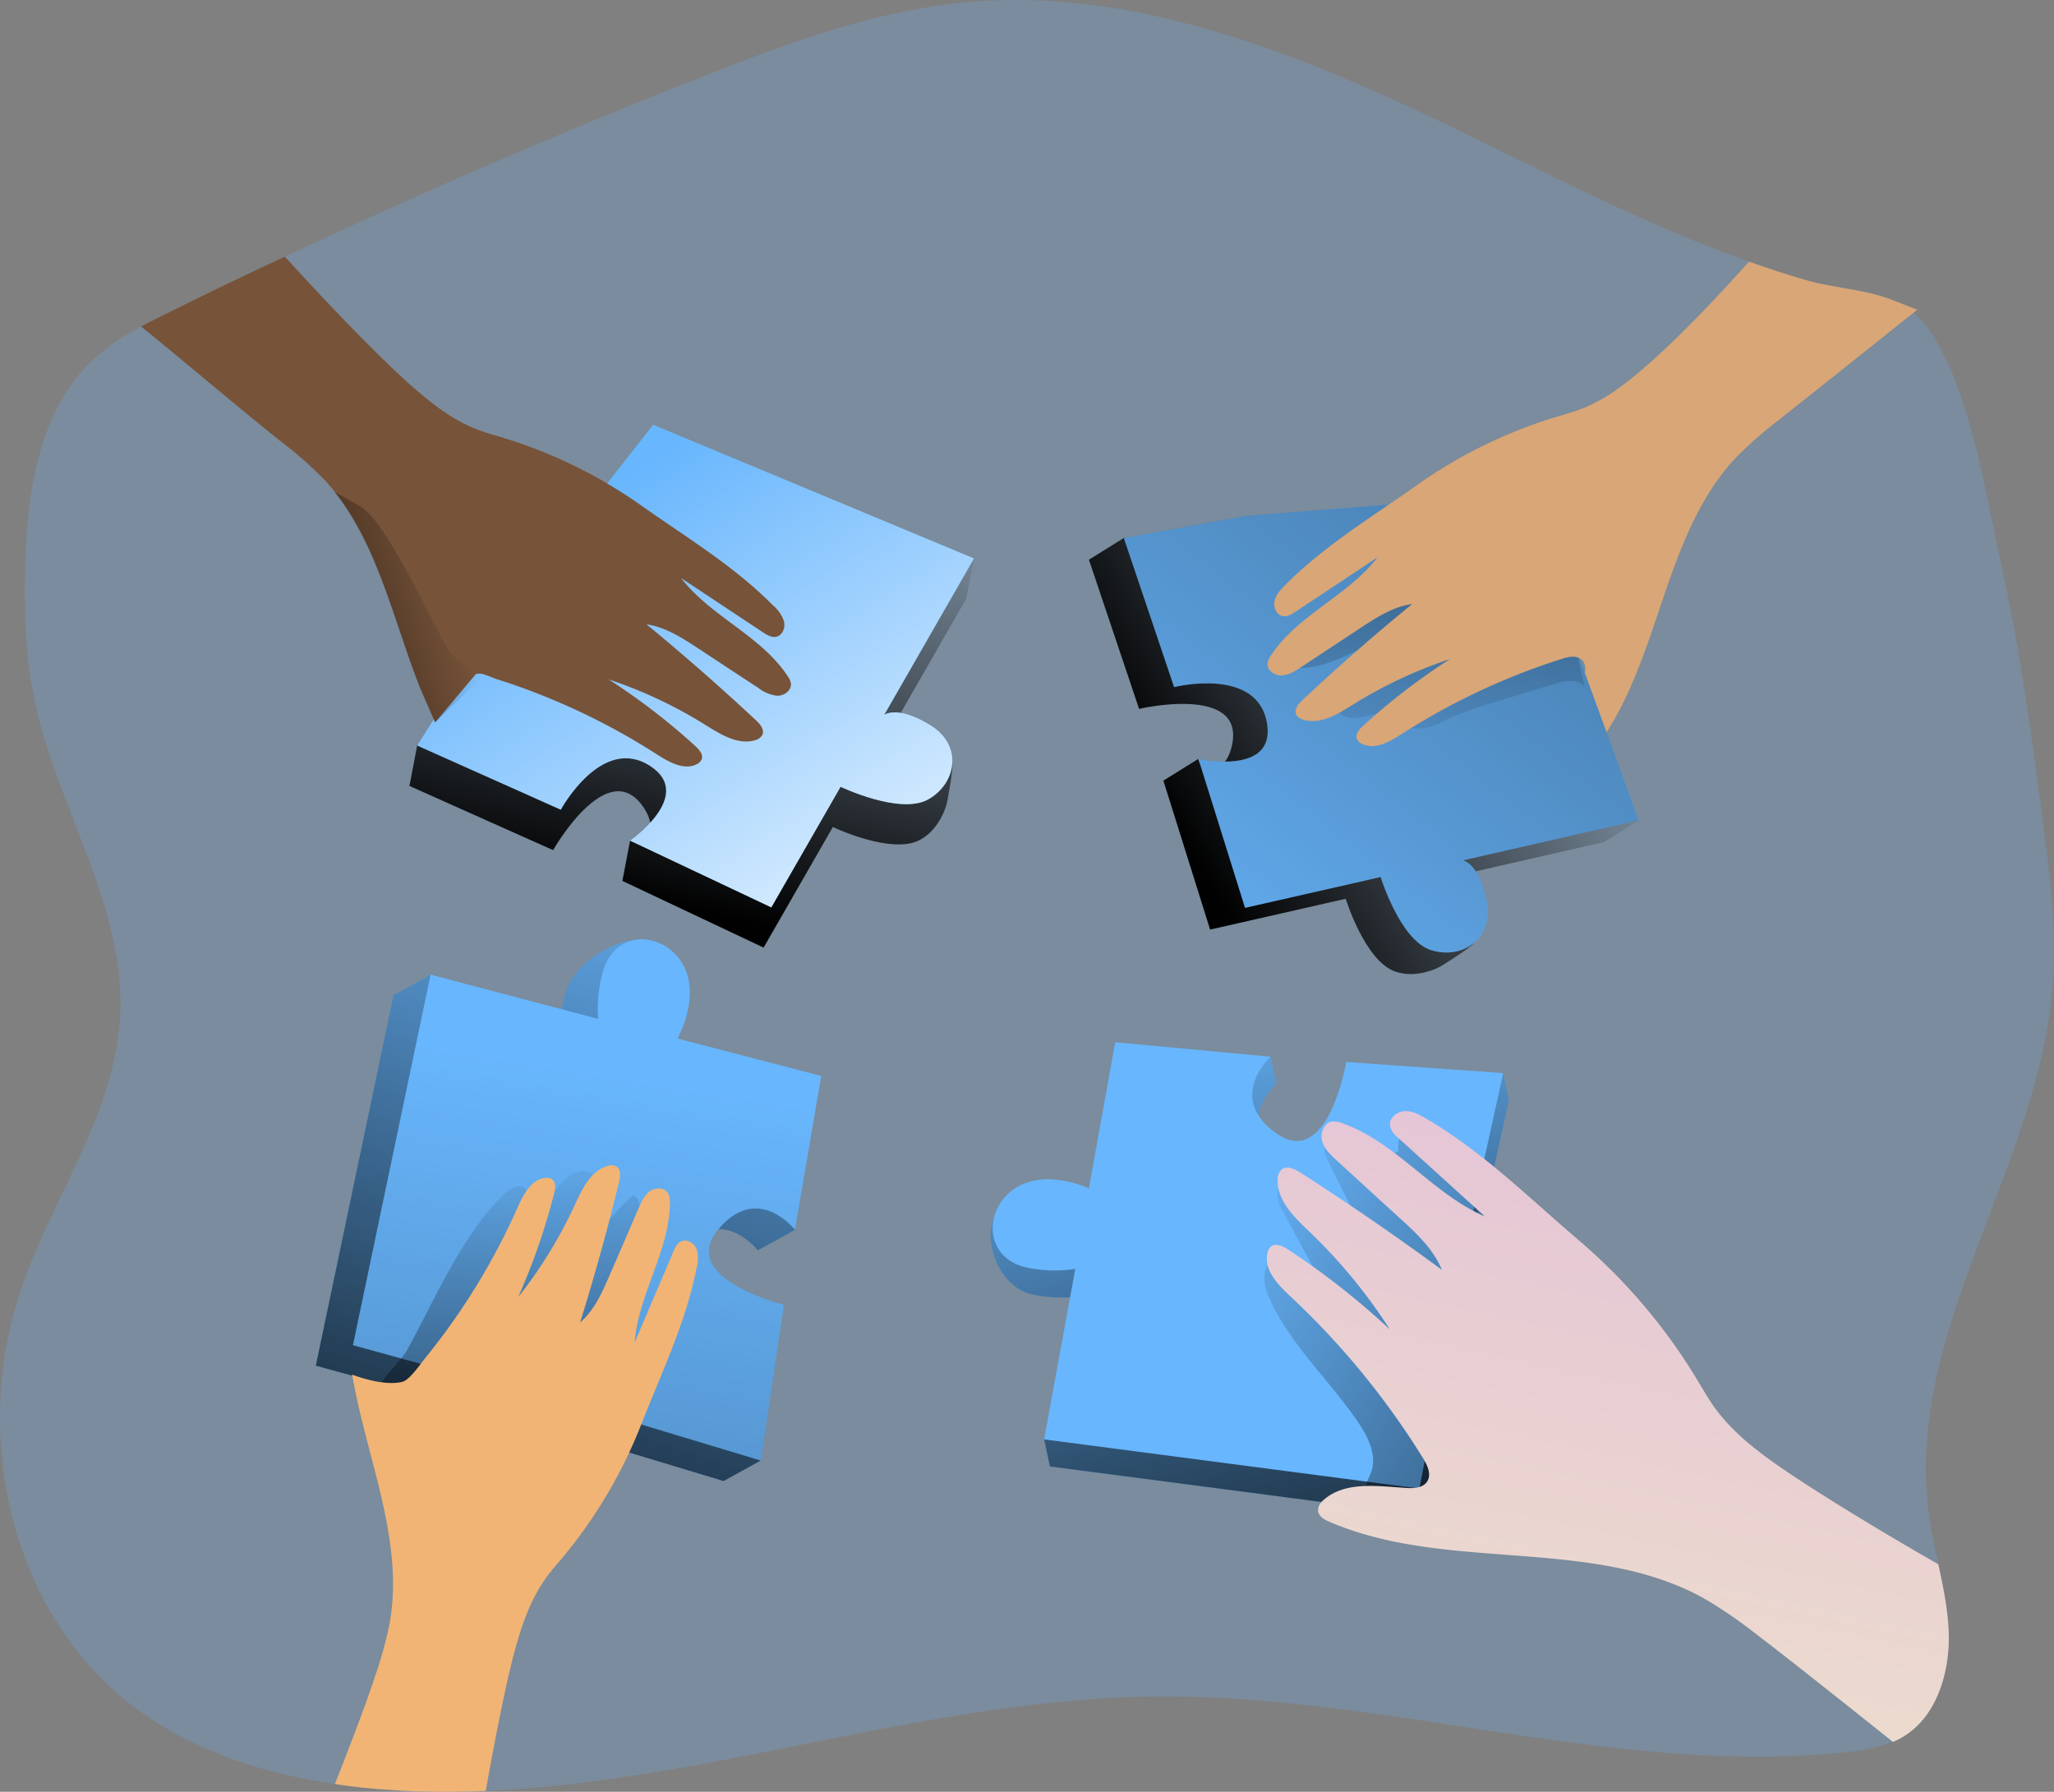 <svg id="Layer_1" data-name="Layer 1" xmlns="http://www.w3.org/2000/svg" xmlns:xlink="http://www.w3.org/1999/xlink" viewBox="0 0 567.27 494.83"><rect x="0" y="0" width="567.27" height="494.83" fill="#808080" stroke="none"/><defs><linearGradient id="linear-gradient" x1="390.91" y1="274.27" x2="446.18" y2="504.55" gradientUnits="userSpaceOnUse"><stop offset="0" stop-color="#010101" stop-opacity="0"/><stop offset="0.95" stop-color="#010101"/></linearGradient><linearGradient id="linear-gradient-2" x1="254.17" y1="239.77" x2="170.73" y2="493.25" xlink:href="#linear-gradient"/><linearGradient id="linear-gradient-3" x1="264.86" y1="142.42" x2="238.91" y2="263.03" xlink:href="#linear-gradient"/><linearGradient id="linear-gradient-4" x1="224.06" y1="144.61" x2="323.25" y2="301.91" gradientUnits="userSpaceOnUse"><stop offset="0" stop-color="#fff" stop-opacity="0"/><stop offset="0.95" stop-color="#fff"/></linearGradient><linearGradient id="linear-gradient-5" x1="309.72" y1="-371.68" x2="283.76" y2="-251.07" gradientTransform="translate(0.38 198.8) rotate(47.32)" xlink:href="#linear-gradient"/><linearGradient id="linear-gradient-6" x1="364.28" y1="293.83" x2="766.03" y2="-220.58" xlink:href="#linear-gradient"/><linearGradient id="linear-gradient-7" x1="457.03" y1="227.68" x2="450.12" y2="-25.27" xlink:href="#linear-gradient"/><linearGradient id="linear-gradient-8" x1="228.02" y1="304.66" x2="124.57" y2="939.51" xlink:href="#linear-gradient"/><linearGradient id="linear-gradient-9" x1="199.67" y1="321.93" x2="202.5" y2="534.14" xlink:href="#linear-gradient"/><linearGradient id="linear-gradient-10" x1="393.44" y1="339.65" x2="607.06" y2="476.04" xlink:href="#linear-gradient"/><linearGradient id="linear-gradient-11" x1="519.52" y1="331.59" x2="470.46" y2="559.58" gradientUnits="userSpaceOnUse"><stop offset="0" stop-color="#e5c6d6"/><stop offset="0.42" stop-color="#ead4d0"/><stop offset="1" stop-color="#f0e9cb"/></linearGradient><linearGradient id="linear-gradient-12" x1="184.21" y1="170.25" x2="106.36" y2="193.63" xlink:href="#linear-gradient"/></defs><title>Diversity 1</title><path d="M626.34,280.12c-3.69,48.28-38.13,92.4-34.83,140,.14,2,.33,4,.6,5.93.62,4.72,1.64,9.38,2.64,14,1.35,6.29,2.65,12.58,2.86,19,.24,7.63-1.5,15.81-5.69,22a22.48,22.48,0,0,1-7.55,7,23.84,23.84,0,0,1-2.16,1.05A45.68,45.68,0,0,1,569.35,492c-63.8,6.72-127.25-16.12-191.43-15.36-54,.64-107,18-160.43,24.12-8,.94-16,1.62-24,1.92q-11.1.52-22.23,0c-2.8-.15-5.55-.34-8.3-.56-3.71-.31-7.4-.76-11.11-1.33-20.76-3-41.1-9.81-57.4-22.83C62,452,51.75,403.9,65.11,364.49c8.68-25.63,26.13-48.89,27.48-75.87,1.51-30.16-17.36-57.3-23.58-86.86-2.69-12.53-3-25.45-2.65-38.23.63-20.24,4-42.28,18.76-56.1a63.72,63.72,0,0,1,13.25-9.18c2.64-1.43,5.28-2.75,8-4.07C116.86,89,127.47,83.91,138.08,79q57-26.79,115.59-49.83C277,20,300.85,11.13,325.83,8.76,371.62,4.45,416.47,22.19,458,42.08c22.16,10.65,44.05,22,66.81,31.49,5.85,2.41,11.74,4.72,17.71,6.79,5.17,1.86,10.42,3.59,15.7,5.09,6.75,2,15.86,2.58,23,5.18l1.47.56A18.6,18.6,0,0,1,588,94.44l.3.27c14.07,13.28,19.43,49.59,23.52,67.91,5.21,23.24,8.41,46.91,11.55,70.51C625.43,248.72,627.52,264.45,626.34,280.12Z" transform="translate(-59.41 -8.11)" fill="#68b6fd" opacity="0.24" style="isolation:isolate"/><path d="M468.79,345.37l7.36-33.47-1.59-7.44-41.75,4.36s-5,29.73-19.19,19.8-1.7-21.25-1.7-21.25l-1.59-7.44L369,303.39l-7.27,40.35s-17.7-11.55-26.1-2.22c-5.94,6.6-1.33,22.14,9.29,24.16A36.4,36.4,0,0,0,358,366l-10.22,39.66,1.59,7.44L453,426.65Z" transform="translate(-59.41 -8.11)" fill="#68b6fd"/><path d="M468.79,345.37l7.36-33.47-1.59-7.44-41.75,4.36s-5,29.73-19.19,19.8-1.7-21.25-1.7-21.25l-1.59-7.44L369,303.39l-7.27,40.35s-17.7-11.55-26.1-2.22c-5.94,6.6-1.33,22.14,9.29,24.16A36.4,36.4,0,0,0,358,366l-10.22,39.66,1.59,7.44L453,426.65Z" transform="translate(-59.41 -8.11)" fill="url(#linear-gradient)"/><path d="M226.46,407.23l32.8,9.9,10.27-5.67-3.89-37.32s-29.25-7.27-18.27-20.64,21.32-.07,21.32-.07L279,347.76l-3-36.82L236.26,300.6s15-21.73,6.38-30.82c-6.13-6.43-24.14,2-27,12.39a36.64,36.64,0,0,0-1.3,13l-36-17.88L168.07,283,146.62,385.27Z" transform="translate(-59.41 -8.11)" fill="#68b6fd"/><path d="M226.46,407.23l32.8,9.9,10.27-5.67-3.89-37.32s-29.25-7.27-18.27-20.64,21.32-.07,21.32-.07L279,347.76l-3-36.82L236.26,300.6s15-21.73,6.38-30.82c-6.13-6.43-24.14,2-27,12.39a36.64,36.64,0,0,0-1.3,13l-36-17.88L168.07,283,146.62,385.27Z" transform="translate(-59.41 -8.11)" fill="url(#linear-gradient-2)"/><path d="M190.85,196.21,174.62,214l-2.13,11.16,39.68,17.72s14.88-26.22,24.8-12.05c5,7.09.11,11.64-3.54,9.39l-2.13,11.16,39,18.42,19.13-33.3s16.3,7.79,24.09,3.54c4.1-2.24,6.47-6.64,7.4-10.1,0,0,1.93-9.87,1.46-11.16-.86-2.33-5.34,2.45-8.15.71-9.21-5.67-12.75-2.83-12.75-2.83l24.79-43.22,2.13-11.16-90.69-25.69Z" transform="translate(-59.41 -8.11)" fill="url(#linear-gradient-3)"/><path d="M193,185.05,174.62,214l39.67,17.72s11.34-20.91,24.8-12c12.28,8.08-5.66,20.55-5.66,20.55l39,18.42,19.13-33.3s16.29,7.79,24.09,3.54,9.92-14.88.7-20.55-12.75-2.83-12.75-2.83l24.8-43.22L239.8,125.41Z" transform="translate(-59.41 -8.11)" fill="#68b6fd"/><path d="M193,185.05,174.62,214l39.67,17.72s11.34-20.91,24.8-12c12.28,8.08-5.66,20.55-5.66,20.55l39,18.42,19.13-33.3s16.29,7.79,24.09,3.54,9.92-14.88.7-20.55-12.75-2.83-12.75-2.83l24.8-43.22L239.8,125.41Z" transform="translate(-59.41 -8.11)" fill="url(#linear-gradient-4)"/><path d="M393.62,264.83l37.45-8.51s5.32,17.27,13.73,20.12c4.42,1.49,9.26.25,12.43-1.41,0,0,8.57-5.28,9.2-6.49,1.13-2.22-5.41-2.27-6.05-5.51-2.08-10.62-6.56-11.3-6.56-11.3l48.58-11.07,9.65-6-42.6-84.09-75.59,6-24.07.11-9.64,6L374,203.87s29.36-6.83,25.66,10.06c-1.84,8.45-8.48,8-9.3,3.76l-9.65,6" transform="translate(-59.41 -8.11)" fill="url(#linear-gradient-5)"/><path d="M403.51,150.57l-33.72,6.12,13.88,41.18s23.05-5.84,25.67,10.06c2.38,14.51-18.95,9.76-18.95,9.76l12.87,41.14,37.45-8.51s5.32,17.26,13.73,20.11S472.1,267.64,470,257s-6.57-11.29-6.57-11.29l48.59-11.07L479.1,144.57Z" transform="translate(-59.41 -8.11)" fill="#68b6fd"/><path d="M470,257c2.08,10.61-7.17,16.27-15.59,13.4s-13.74-20.08-13.74-20.08l-37.45,8.49-12.87-41.14s21.33,4.75,18.95-9.74c-2.6-15.93-25.67-10.08-25.67-10.08l-13.85-41.18,33.71-6.12L443,147.44l36.09-2.87,16.57,45.3,1.47,4,6,16.42L512,234.67l-48.58,11.06S468,246.41,470,257Z" transform="translate(-59.41 -8.11)" fill="url(#linear-gradient-6)"/><path d="M448.83,201.39l-5.48,8c3.58-.63,7.35.39,10.87-.51a26.31,26.31,0,0,0,4.89-2.1,87.15,87.15,0,0,1,12.2-4.45L488.63,197c2.89-.89,6.61-1.55,8.46.84l-4.44-19.24a4.92,4.92,0,0,0-1-2.38,4.5,4.5,0,0,0-2.72-1c-7.57-.94-16.36.79-22-4.37-2.76-2.54-4.39-6.52-7.92-7.79-3-1.07-6.35.27-8.78,2.3s-4.24,4.71-6.47,6.95c-8.27,8.28-21.92,10.25-28.58,19.88,11.44,2.61,21.81-8.56,33.54-8.77-3.37.06-9.81,6.36-12.42,8.4-2.85,2.25-8,5.19-8.21,9.22C427.51,211.74,444.58,203.34,448.83,201.39Z" transform="translate(-59.41 -8.11)" fill="url(#linear-gradient-7)"/><path d="M236.73,401.56l32.8,9.9,6.39-43s-29.25-7.28-18.28-20.65,21.32-.07,21.32-.07l7.26-42.49-39.69-10.34s8.05-14.19-.61-23.28c-6.12-6.43-17.15-5.59-20,4.85a36.47,36.47,0,0,0-1.29,13l-46.3-12.21L156.89,379.6Z" transform="translate(-59.41 -8.11)" fill="#68b6fd"/><path d="M236.73,401.56l32.8,9.9,6.39-43s-29.25-7.28-18.28-20.65,21.32-.07,21.32-.07l7.26-42.49-39.69-10.34s8.05-14.19-.61-23.28c-6.12-6.43-17.15-5.59-20,4.85a36.47,36.47,0,0,0-1.29,13l-46.3-12.21L156.89,379.6Z" transform="translate(-59.41 -8.11)" fill="url(#linear-gradient-8)"/><path d="M171.74,381.14c8.12-14.79,14.66-30.87,26.49-42.91,1.69-1.72,4.44-3.41,6.29-1.85,1.54,1.3,1,3.75.38,5.65L199,359.37l12-19.67c2-3.21,4.19-6.64,7.73-7.92a4.23,4.23,0,0,1,3.33,0c1.76.9,2,3.25,2,5.22a69,69,0,0,1-1.94,15.87,61.43,61.43,0,0,1,12.26-14.76c1.78,1.31,2.06,3.83,2,6-.23,7.76-2.84,15.23-5.43,22.55-1.4,4-2.84,8-5.43,11.34-4.67,6-12.33,8.7-19.75,10.26s-15.12,2.28-22,5.48c-2.73,1.28-5.34,2.95-8.31,3.47-3.24.56-10.59-1.17-11.43-5.19C163.66,389.86,170.12,384.08,171.74,381.14Z" transform="translate(-59.41 -8.11)" fill="url(#linear-gradient-9)"/><path d="M467.2,337.93l7.36-33.47-43.35-3.08s-5,29.73-19.18,19.8-1.7-21.25-1.7-21.25l-42.92-4-7.28,40.35s-14.76-6.94-23.16,2.39c-5.94,6.6-4.27,17.53,6.36,19.55a36.4,36.4,0,0,0,13.06.3l-8.63,47.1,103.65,13.57Z" transform="translate(-59.41 -8.11)" fill="#68b6fd"/><path d="M432.4,324.43c-2.39-1.05-6-2.09-7,.32-.51,1.2.08,2.55.65,3.71l6.4,12.86L417,335.53a4.67,4.67,0,0,0-3.22-.39c-2.48.93-1.66,4.61-.4,6.93l9.43,17.37c-4.18.61-8.18-4.68-12-2.78-3,1.5-2.5,5.89-1.24,9C415.12,379,426.49,389,434.58,401c2.8,4.14,5.28,9.32,3.41,13.94-.82,2-2.37,4.51-.88,6.12a4.29,4.29,0,0,0,2.51,1,86.81,86.81,0,0,0,24,.73q1.31-40.91,4-81.74c.16-2.42.29-5-.92-7.09a12.35,12.35,0,0,0-4.42-3.93c-3.83-2.42-7.6-5-11.53-7.28-4.3-2.49-5.4-1.35-5.2,3.45C441.35,327.23,436.28,326.14,432.4,324.43Z" transform="translate(-59.41 -8.11)" fill="url(#linear-gradient-10)"/><path d="M277.86,197c.07,1.92-2,3.32-3.89,3.25a10.55,10.55,0,0,1-5.17-2.19c-5.59-3.66-11.18-7.33-16.72-11-4.38-2.87-9-5.81-14.12-6.53,10.34,8.5,20.46,17.37,30.23,26.5,1.21,1.1,2.5,2.72,1.7,4.15a3.16,3.16,0,0,1-1.85,1.32c-4.75,1.48-9.62-1.58-13.81-4.19a124,124,0,0,0-26.73-12.57,179.76,179.76,0,0,1,24.05,18.5c1,.94,2.19,2.34,1.62,3.62a2.68,2.68,0,0,1-1.24,1.25c-3.52,1.85-7.67-.49-11-2.6a185,185,0,0,0-44.31-20.84c-.87-.27-2.19-.87-3.4-1.25a3.84,3.84,0,0,0-2.38-.15l-11.25,13.33-4.07-9.33c-7.36-18.57-11.52-39-23.67-54.35a51.81,51.81,0,0,0-3.51-4,110.61,110.61,0,0,0-11.48-10c-11.4-9.1-26.31-21.75-38.46-31.64,2.64-1.43,5.28-2.75,8-4.07C116.86,89,127.47,83.91,138.08,79c10.19,11.17,24.95,26.83,35,35.7,5.51,4.84,11.4,9.48,18.27,12.08,2.26.87,4.6,1.51,6.91,2.19a134.07,134.07,0,0,1,38.23,18.73c12.54,8.87,25.63,16.68,36.43,27.63a9.65,9.65,0,0,1,3,4.34c.46,1.73-.37,3.92-2.15,4.3-1.28.27-2.57-.53-3.66-1.24l-22.61-15c8.11,10.61,22,15.86,29.37,27A4.75,4.75,0,0,1,277.86,197Z" transform="translate(-59.41 -8.11)" fill="#775339"/><path d="M588.93,93.65c-.33.26-.64.53-1,.79q-18.68,14.9-37.4,29.78a111.9,111.9,0,0,0-11.48,10.05c-19.44,20.46-20.76,52.46-35.94,76.06l-6-16.42a3.93,3.93,0,0,0-.6-3.4,2.83,2.83,0,0,0-.87-.64c-1.36-.72-3.28-.34-4.87.19a186.38,186.38,0,0,0-44.31,20.8c-3.33,2.15-7.52,4.49-11,2.6a2.44,2.44,0,0,1-1.28-1.21c-.57-1.28.56-2.68,1.62-3.62a179.76,179.76,0,0,1,24.05-18.5,125.56,125.56,0,0,0-26.73,12.53c-4.19,2.65-9.06,5.67-13.78,4.19a2.93,2.93,0,0,1-1.88-1.28c-.76-1.43.49-3.06,1.69-4.15q14.67-13.75,30.28-26.5c-5.21.72-9.78,3.66-14.16,6.53l-16.68,11c-1.62,1.06-3.29,2.12-5.21,2.19s-4-1.35-3.89-3.24a4.75,4.75,0,0,1,1-2.38c7.36-11.14,21.25-16.42,29.37-27l-22.61,15c-1.1.72-2.38,1.51-3.66,1.21-1.74-.38-2.57-2.53-2.15-4.26s1.73-3.1,3-4.38C423,161,433,154.27,443,147.44c2.65-1.77,5.25-3.59,7.85-5.44a134.22,134.22,0,0,1,38.24-18.72c2.31-.68,4.65-1.32,6.91-2.19,6.87-2.6,12.76-7.25,18.27-12.08,10.08-8.87,19.21-18.72,28.2-28.65,5.17,1.85,10.42,3.59,15.7,5.1,6.76,2,15.85,2.57,23,5.17l1.47.57Z" transform="translate(-59.41 -8.11)" fill="#d9a677"/><path d="M251.74,358.52c-3,15.07-9.7,28.81-15.29,43.11a133.4,133.4,0,0,1-21.67,36.62c-1.55,1.85-3.17,3.66-4.57,5.62-4.3,6-6.71,13.06-8.64,20.12-2.38,8.76-5.47,24.42-8,38.69q-11.1.51-22.23,0c-2.8-.15-5.55-.34-8.31-.56q-5.55-.47-11.1-1.33c4.16-10.72,8.38-21.51,11-29.59A109.69,109.69,0,0,0,167,456.52c4.16-23-6.41-45.73-10.32-68.79,0,0,8.38,3.34,13.83,2,2-.49,4.91-4.8,6.19-6.39a184.89,184.89,0,0,0,25.64-41.71c1.58-3.62,3.81-7.85,7.73-8.23a2.72,2.72,0,0,1,1.74.34c1.21.76,1,2.53.64,3.93a178.14,178.14,0,0,1-9.93,28.65A124.39,124.39,0,0,0,218,341.2c2.08-4.53,4.46-9.74,9.21-11.1a3,3,0,0,1,2.31.08c1.43.75,1.24,2.83.86,4.37q-4.76,19.54-10.75,38.77c4-3.43,6.15-8.42,8.22-13.21q4-9.18,7.93-18.35c.76-1.77,1.59-3.58,3.13-4.68s4.08-1.05,5,.57a4.87,4.87,0,0,1,.52,2.53c-.07,13.36-8.75,25.36-9.74,38.69,3.55-8.34,7.1-16.65,10.65-25,.49-1.21,1.13-2.57,2.38-3,1.66-.64,3.55.72,4.15,2.38A9.77,9.77,0,0,1,251.74,358.52Z" transform="translate(-59.41 -8.11)" fill="#f1b475"/><path d="M597.61,459.12c.24,7.63-1.5,15.81-5.69,22a22.48,22.48,0,0,1-7.55,7,23.84,23.84,0,0,1-2.16,1.05c-13.79-11-28.44-22.67-37.23-29.35a130.41,130.41,0,0,0-14.79-10.19c-31-17.36-71-7.18-103.63-21.26-1.35-.56-2.87-1.43-3.09-2.87s.75-2.6,1.85-3.47c6-4.9,14.76-3.47,22.53-3,2,.15,4.46,0,5.63-1.66,1.4-2,.15-4.64-1.13-6.68A218.74,218.74,0,0,0,415.66,366c-3.44-3.21-7.28-7.28-6.19-11.86a3,3,0,0,1,1-1.81c1.33-1,3.21-.11,4.61.8a213,213,0,0,1,28.17,22.11,147,147,0,0,0-22.13-26.91c-4.26-4.07-9.13-8.72-8.84-14.61a3.54,3.54,0,0,1,1-2.53c1.39-1.32,3.62-.29,5.24.72q19.92,12.79,39.1,26.88c-2.34-5.71-7-10.09-11.62-14.27-5.81-5.28-11.58-10.61-17.41-15.93-1.66-1.52-3.39-3.14-4-5.28s.34-4.95,2.53-5.45a6,6,0,0,1,3,.46c14.86,5.18,24.95,19.52,39.4,25.74q-11.89-10.76-23.74-21.52c-1.17-1-2.42-2.26-2.49-3.84-.08-2.12,2.15-3.7,4.26-3.74s4.05,1.09,5.86,2.15c15.62,9.14,28.38,21.9,42.16,33.63a157.87,157.87,0,0,1,32.53,38.36c1.47,2.41,2.87,4.91,4.5,7.25,5,7.09,12,12.49,19.14,17.39,10.64,7.27,28.24,17.95,43,26.37C596.1,446.41,597.4,452.7,597.61,459.12Z" transform="translate(-59.41 -8.11)" fill="url(#linear-gradient-11)"/><path d="M193.91,193.79l-.72.68-13.63,13.18-4.07-9.33c-7.36-18.57-11.52-39-23.67-54.35.49.26,2,1.13,7,3.92,7.29,4.08,20.19,32.62,24.08,39A15.21,15.21,0,0,0,193.91,193.79Z" transform="translate(-59.41 -8.11)" fill="url(#linear-gradient-12)"/></svg>